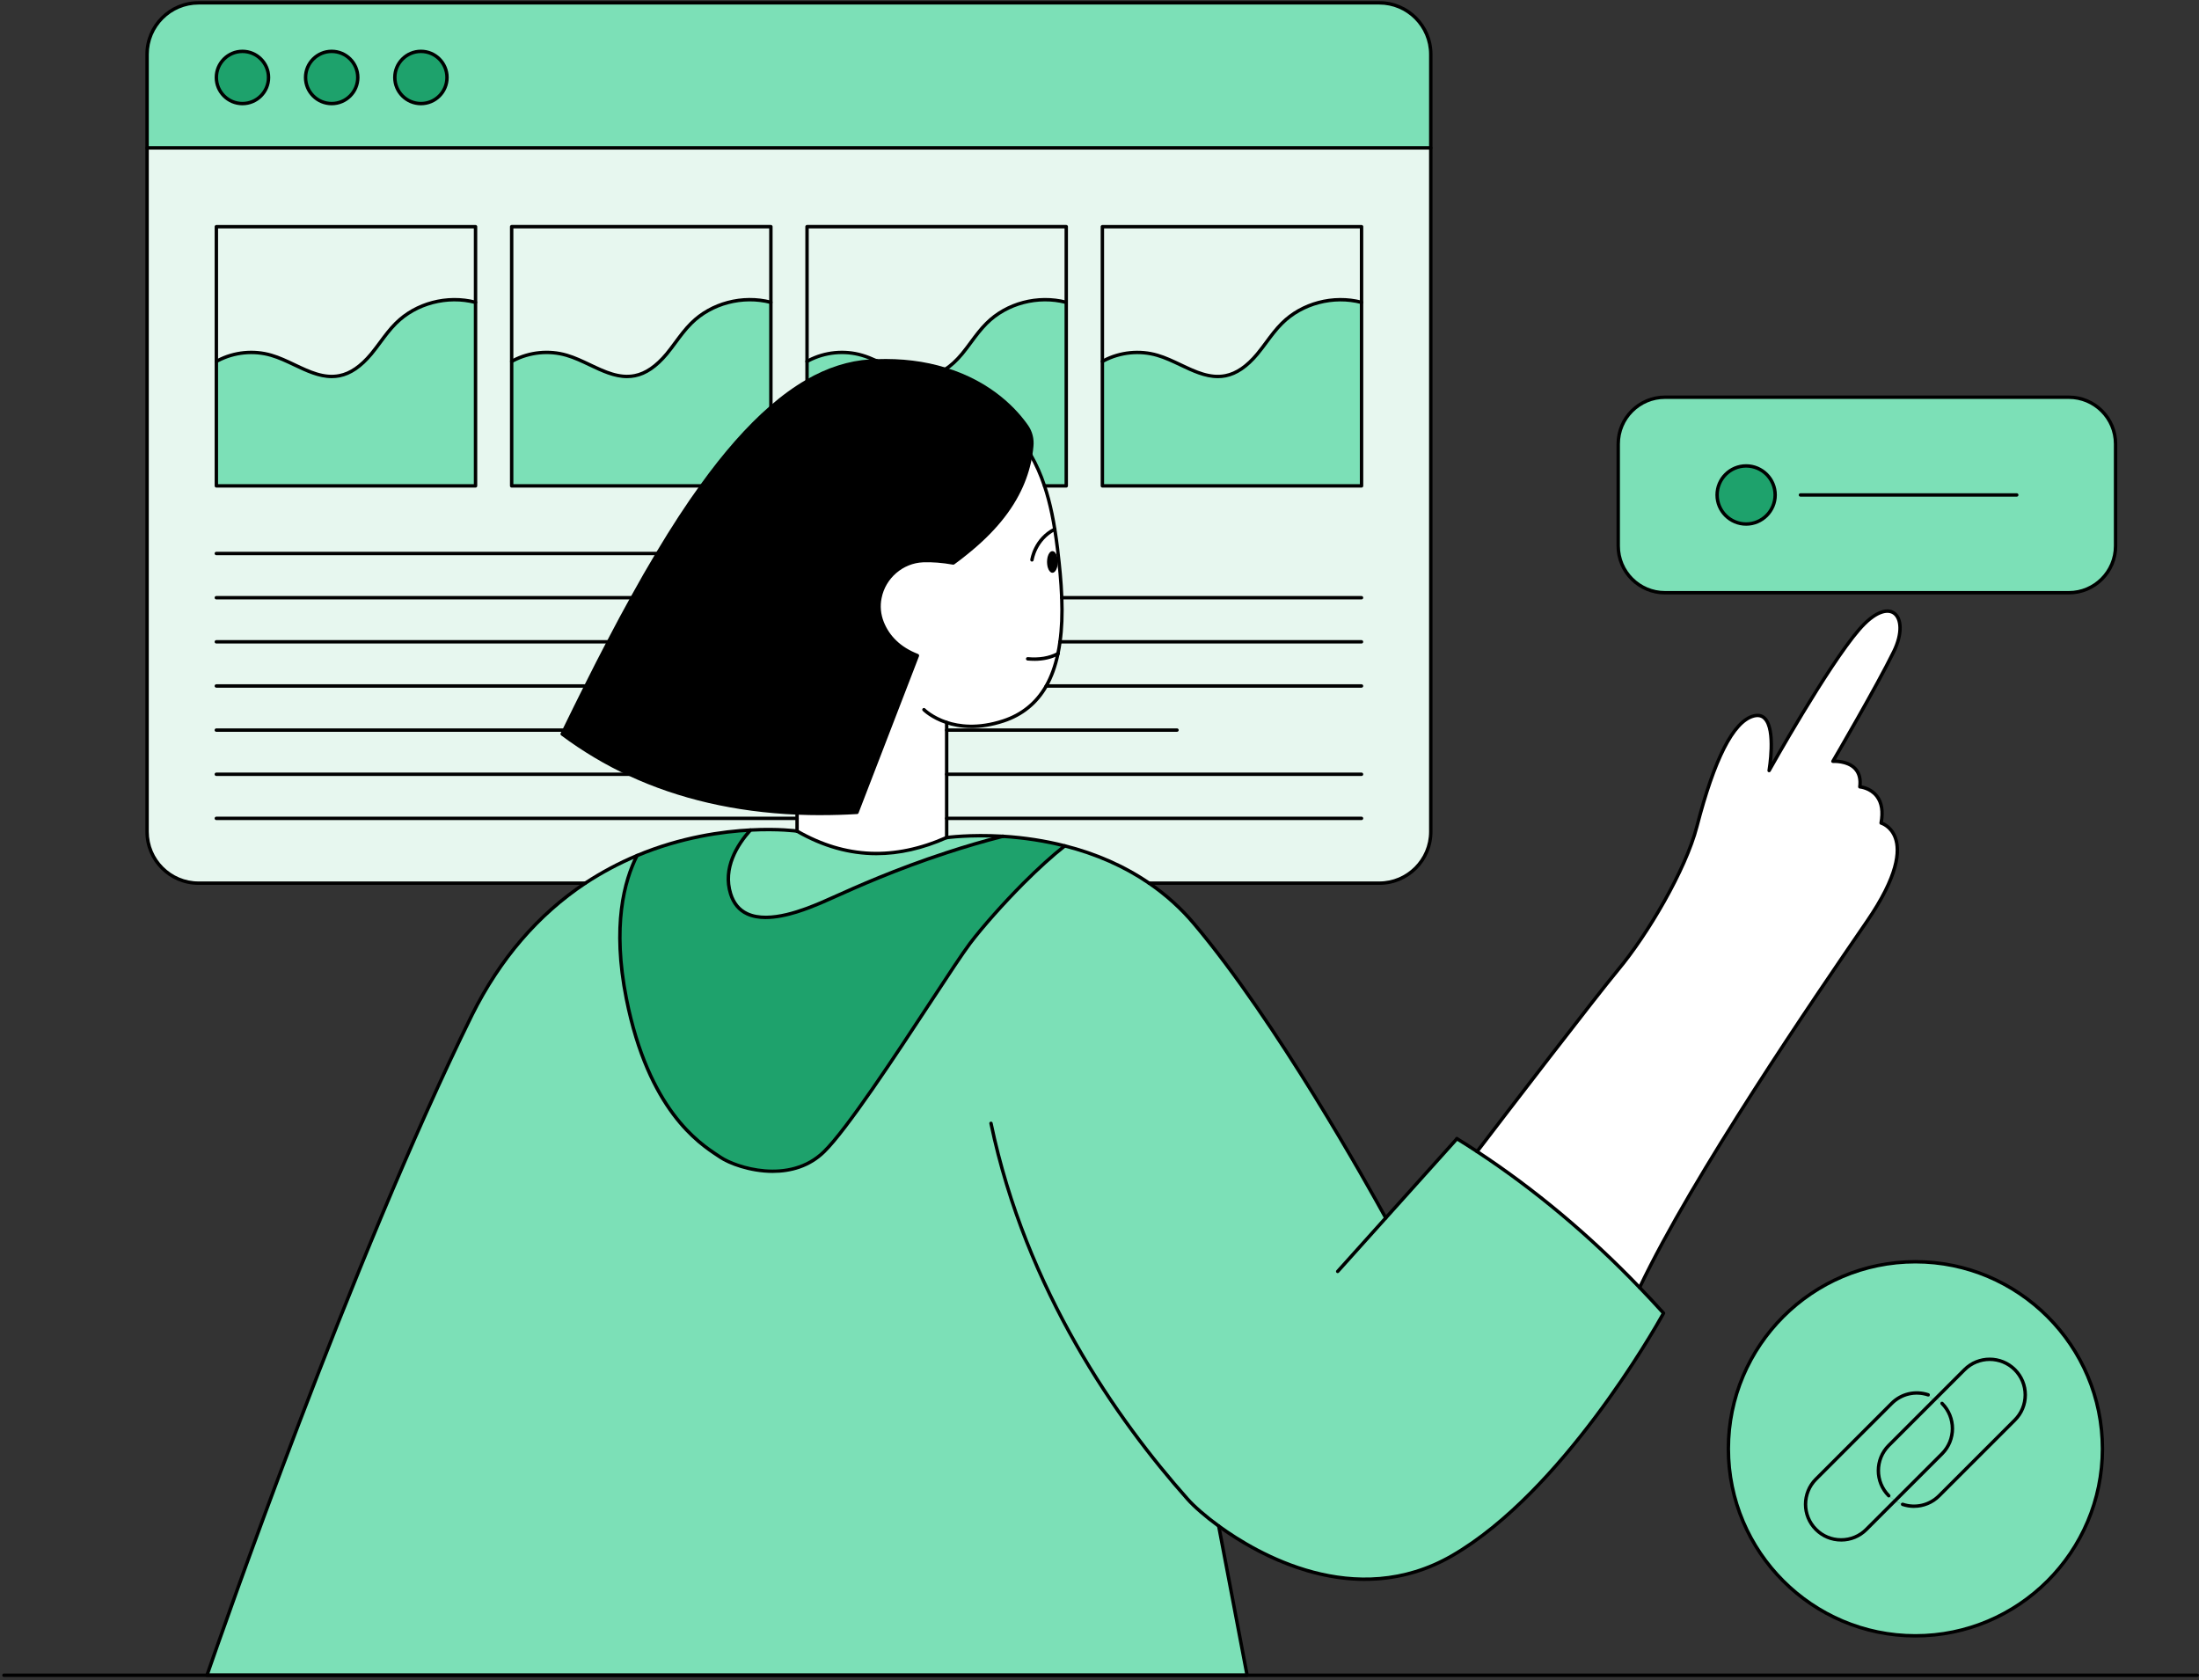 <svg xmlns="http://www.w3.org/2000/svg" width="496" height="379" viewBox="0 0 496 379" fill="none"><rect x="0" y="0" width="496" height="379" fill="#333333" stroke="none"/><g clip-path="url(#clip0_1350_9911)"><path d="M237.382 124.301C238.06 124.301 238.606 125.405 238.606 126.749C238.606 128.092 238.06 129.204 237.382 129.204C236.705 129.204 236.158 128.1 236.158 126.749C236.158 125.398 236.705 124.301 237.382 124.301Z" fill="black"></path><path d="M477.187 100.132V123.161C477.187 128.977 472.468 133.696 466.652 133.696H375.551C369.727 133.696 365.008 128.977 365.008 123.161V100.132C365.008 94.316 369.727 89.597 375.551 89.597H466.652C472.468 89.597 477.187 94.316 477.187 100.132ZM400.401 111.645C400.401 108.026 397.468 105.097 393.853 105.097C390.239 105.097 387.306 108.03 387.306 111.645C387.306 115.259 390.239 118.204 393.853 118.204C397.468 118.204 400.401 115.271 400.401 111.645Z" fill="#7CE0B7"></path><path d="M432.032 284.605C455.327 284.605 474.219 303.489 474.219 326.792C474.219 350.094 455.327 368.978 432.032 368.978C408.737 368.978 389.846 350.087 389.846 326.792C389.846 303.497 408.737 284.605 432.032 284.605ZM454.457 320.314C457.59 317.18 457.59 312.088 454.457 308.955C451.332 305.829 446.232 305.829 443.106 308.955L437.918 314.144L436.774 315.287L436.178 315.883L434.911 314.617C432.117 313.682 428.903 314.328 426.678 316.549L409.599 333.628C406.466 336.761 406.466 341.853 409.599 344.987C412.725 348.12 417.825 348.12 420.951 344.987L426.139 339.798L427.429 338.516L429.145 339.321C431.94 340.256 435.154 339.609 437.379 337.388L454.457 320.31V320.314Z" fill="#7CE0B7"></path><path d="M454.46 308.955C457.593 312.088 457.593 317.18 454.46 320.314L437.382 337.392C435.157 339.617 431.943 340.26 429.148 339.325L427.432 338.52L428.737 337.207L438.04 327.912C441.165 324.779 441.165 319.686 438.04 316.553L436.773 315.287L437.917 314.143L443.105 308.955C446.231 305.829 451.331 305.829 454.456 308.955H454.46Z" fill="#7CE0B7"></path><path d="M438.045 316.553C441.17 319.686 441.17 324.779 438.045 327.912L428.741 337.208L427.437 338.52L426.028 337.392C422.902 334.267 422.902 329.174 426.028 326.041L435.331 316.738L436.186 315.883L436.782 315.287L438.049 316.553H438.045Z" fill="#7CE0B7"></path><path d="M436.182 315.883L435.328 316.738L426.024 326.041C422.899 329.174 422.899 334.267 426.024 337.392L427.433 338.52L426.144 339.802L420.955 344.99C417.829 348.124 412.729 348.124 409.604 344.99C406.471 341.857 406.471 336.765 409.604 333.632L426.682 316.553C428.907 314.328 432.121 313.685 434.916 314.621L436.182 315.887V315.883Z" fill="#7CE0B7"></path><path d="M419.338 142.007C426.525 133.7 431.001 139.131 427.16 146.96C423.341 154.79 413.426 171.722 413.426 171.722C413.426 171.722 420.304 171.248 419.5 177.48C419.5 177.48 425.736 177.954 424.292 185.64C424.292 185.64 434.369 188.508 421.094 207.842C408.526 226.16 381.825 265.19 369.827 290.429C358.526 278.651 346.313 268.389 333.16 259.744C339.985 250.795 359.75 225.032 365.004 218.7C371.401 211.041 380.181 196.337 382.741 186.422C385.304 176.529 389.619 163.107 395.524 161.499C401.444 159.905 399.034 173.808 399.034 173.808C399.034 173.808 412.14 150.325 419.334 142.007H419.338Z" fill="white"></path><path d="M393.852 105.093C397.47 105.093 400.399 108.026 400.399 111.641C400.399 115.255 397.466 118.2 393.852 118.2C390.238 118.2 387.305 115.267 387.305 111.641C387.305 108.015 390.238 105.093 393.852 105.093Z" fill="#1EA26C"></path><path d="M274.879 344.213L281.284 377.862H46.691C46.691 377.862 77.881 286.884 106.457 228.939C113.474 214.859 122.6 205.467 132.015 199.205C135.914 196.641 139.844 194.597 143.686 192.984C140.995 198.269 137.958 208.531 141.284 225.263C146.569 251.784 159.021 258.662 162.535 261.052C166.064 263.447 178.212 267.288 185.872 259.771C193.559 252.253 213.832 219.339 218.786 212.792C221.257 209.52 225.78 204.309 230.861 199.201C233.859 196.202 237.054 193.238 240.164 190.79C246.407 192.361 253.02 194.978 259.183 199.201C262.793 201.672 266.223 204.67 269.333 208.369C287.947 230.44 308.652 267.577 312.566 274.713L328.621 256.845C330.145 257.781 331.658 258.747 333.155 259.736C346.312 268.381 358.521 278.643 369.822 290.421C371.65 292.307 373.448 294.24 375.219 296.199C375.219 296.199 353.71 335.776 327.505 350.918C307.278 362.581 286.069 352.377 274.872 344.209L274.879 344.213Z" fill="#7CE0B7"></path><path d="M179.783 184.593V187.469C179.783 187.469 175.692 186.88 169.271 187.226C162.578 187.573 153.378 188.927 143.686 192.984C139.845 194.597 135.911 196.641 132.016 199.205H44.783C38.386 199.205 33.174 194.008 33.174 187.596V33.361H322.721V187.599C322.721 194.012 317.525 199.208 311.112 199.208H259.187C253.025 194.986 246.412 192.369 240.169 190.798C235.126 189.501 230.315 188.897 226.215 188.639H226.185C218.667 188.196 213.529 188.927 213.529 188.927V162.965C216.508 163.966 220.804 164.424 226.312 162.611C230.881 161.114 233.956 158.3 235.985 154.732C237.232 152.542 238.071 150.067 238.625 147.441V147.434C238.81 146.564 238.964 145.671 239.083 144.766C239.541 141.529 239.614 138.13 239.487 134.816C239.36 131.306 239.014 127.88 238.648 124.843C238.61 124.439 238.56 124.077 238.521 123.692C237.932 118.923 237.112 114.116 235.596 109.597H240.492V51.129H182.024V85.986C179.244 87.599 176.539 89.57 173.871 91.898V51.129H115.403V109.597H158.251C154.837 114.316 151.527 119.458 148.301 124.847C146.361 128.084 144.46 131.414 142.582 134.82C140.769 138.073 138.998 141.402 137.239 144.77C135.515 148.057 133.817 151.391 132.147 154.736C130.488 158.061 128.844 161.371 127.231 164.686C127.085 164.974 126.935 165.275 126.789 165.563C131.623 169.162 136.688 172.184 142.023 174.651C153.494 179.994 166.111 182.788 179.772 183.377V184.601L179.783 184.593ZM307.109 109.597V51.136H248.648V109.597H307.109ZM107.258 109.597V51.136H48.801V109.597H107.262H107.258Z" fill="#E7F7EF"></path><path d="M322.721 12.256V33.361H33.174V12.256C33.174 5.836 38.386 0.64 44.783 0.64H311.116C317.528 0.64 322.725 5.836 322.725 12.256H322.721ZM100.822 17.476C100.822 14.223 98.189 11.586 94.941 11.586C91.692 11.586 89.052 14.219 89.052 17.476C89.052 20.732 91.684 23.365 94.941 23.365C98.197 23.365 100.822 20.724 100.822 17.476ZM80.699 17.476C80.699 14.223 78.066 11.586 74.81 11.586C71.553 11.586 68.921 14.219 68.921 17.476C68.921 20.732 71.553 23.365 74.81 23.365C78.066 23.365 80.699 20.724 80.699 17.476ZM60.568 17.476C60.568 14.223 57.935 11.586 54.679 11.586C51.423 11.586 48.797 14.219 48.797 17.476C48.797 20.732 51.43 23.365 54.679 23.365C57.928 23.365 60.568 20.724 60.568 17.476Z" fill="#7CE0B7"></path><path d="M307.109 68.192V109.597H248.648V81.525H248.656C248.745 81.452 248.856 81.398 248.964 81.348C252.644 79.424 257.066 78.966 261.054 80.139C266.266 81.652 271.093 85.809 276.431 84.747C279.322 84.173 281.701 82.114 283.602 79.839C285.488 77.561 287.044 75.012 289.145 72.926C293.737 68.334 300.85 66.564 307.101 68.188H307.109V68.192Z" fill="#7CE0B7"></path><path d="M307.109 51.14V68.192H307.101C300.85 66.564 293.737 68.338 289.145 72.93C287.044 75.016 285.488 77.561 283.602 79.843C281.701 82.114 279.326 84.177 276.431 84.751C271.089 85.813 266.266 81.656 261.054 80.143C257.066 78.966 252.644 79.427 248.964 81.352C248.86 81.402 248.745 81.456 248.656 81.529H248.648V51.144H307.109V51.14Z" fill="#E7F7EF"></path><path d="M240.499 68.192V109.597H235.603C234.799 107.164 233.775 104.805 232.478 102.572V102.557C232.582 101.922 232.678 101.275 232.728 100.617C232.882 99.062 232.509 97.507 231.616 96.21C229.345 92.938 223.713 86.517 213.217 83.303C214.641 82.383 215.892 81.144 216.985 79.839C218.871 77.561 220.426 75.012 222.528 72.926C227.112 68.334 234.233 66.564 240.484 68.188H240.499V68.192Z" fill="#7CE0B7"></path><path d="M240.5 51.132V68.196H240.484C234.233 66.567 227.112 68.342 222.528 72.934C220.426 75.02 218.871 77.564 216.985 79.847C215.888 81.152 214.641 82.391 213.217 83.311C208.925 81.975 203.802 81.183 197.728 81.402H197.713C196.635 80.909 195.553 80.474 194.441 80.147C190.453 78.969 186.023 79.431 182.351 81.356C182.239 81.406 182.131 81.46 182.035 81.533V51.14H240.503L240.5 51.132Z" fill="#E7F7EF"></path><path d="M213.529 162.965V188.912C201.05 194.439 189.933 193.285 179.783 187.469V183.369C184.175 183.554 188.667 183.516 193.286 183.242L196.589 174.647L200.445 164.682L204.271 154.732L206.923 147.876C204.933 147.103 203.251 146.079 201.896 144.766C200.649 143.573 199.664 142.134 198.987 140.448C198.236 138.562 198.094 136.622 198.471 134.816C199.348 130.355 203.232 126.656 208.186 126.456C210.345 126.368 212.647 126.568 215.01 126.987C215.977 126.294 216.912 125.578 217.805 124.843C223.421 120.363 227.843 115.371 230.388 109.593C231.369 107.376 232.089 105.043 232.474 102.568C233.771 104.801 234.795 107.16 235.599 109.593C237.112 114.112 237.936 118.919 238.525 123.689C238.563 124.073 238.613 124.439 238.652 124.839C239.014 127.876 239.36 131.298 239.491 134.813C239.618 138.123 239.549 141.522 239.087 144.763C238.967 145.663 238.813 146.56 238.629 147.43V147.438C238.074 150.063 237.235 152.538 235.988 154.728C233.96 158.296 230.88 161.11 226.315 162.607C220.807 164.42 216.512 163.962 213.532 162.961L213.529 162.965ZM238.606 126.749C238.606 125.405 238.059 124.301 237.382 124.301C236.704 124.301 236.158 125.405 236.158 126.749C236.158 128.092 236.704 129.204 237.382 129.204C238.059 129.204 238.606 128.1 238.606 126.749Z" fill="white"></path><path d="M226.216 188.639C230.315 188.897 235.127 189.501 240.169 190.798C237.059 193.246 233.86 196.21 230.866 199.208C225.781 204.316 221.262 209.528 218.791 212.8C213.837 219.347 193.56 252.265 185.877 259.778C178.217 267.296 166.069 263.45 162.54 261.06C159.029 258.666 146.573 251.788 141.289 225.271C137.963 208.539 141 198.277 143.69 192.992C153.383 188.931 162.582 187.58 169.276 187.234C166.497 190.329 162.944 195.667 164.795 201.614C167.663 210.887 180.446 205.617 185.072 203.693C188.383 202.322 199.079 197.057 213.533 192.342C217.498 191.037 221.743 189.778 226.189 188.643H226.22L226.216 188.639Z" fill="#1EA26C"></path><path d="M231.613 96.21C232.506 97.507 232.879 99.062 232.725 100.617C232.675 101.279 232.579 101.922 232.475 102.557V102.572C232.09 105.043 231.37 107.38 230.389 109.597C227.844 115.374 223.422 120.367 217.806 124.847C216.913 125.578 215.977 126.298 215.011 126.991C212.652 126.572 210.346 126.371 208.187 126.46C203.233 126.66 199.349 130.359 198.472 134.82C198.094 136.625 198.237 138.565 198.987 140.451C199.665 142.134 200.646 143.577 201.897 144.77C203.252 146.083 204.934 147.107 206.924 147.88L204.272 154.736L200.446 164.686L196.589 174.651L193.287 183.246C188.672 183.519 184.176 183.562 179.784 183.373C166.123 182.784 153.506 179.99 142.036 174.647C136.705 172.184 131.635 169.162 126.801 165.559C126.947 165.271 127.097 164.97 127.243 164.682C128.856 161.371 130.496 158.061 132.159 154.732C133.825 151.387 135.527 148.054 137.251 144.766C139.006 141.398 140.781 138.073 142.594 134.816C144.472 131.41 146.374 128.08 148.314 124.843C151.535 119.454 154.846 114.316 158.264 109.593C163.26 102.641 168.471 96.591 173.883 91.895C176.551 89.566 179.257 87.591 182.036 85.982C186.628 83.33 191.362 81.745 196.27 81.448C196.763 81.417 197.236 81.39 197.713 81.39H197.729C203.803 81.171 208.926 81.964 213.218 83.3C223.714 86.514 229.345 92.934 231.616 96.206L231.613 96.21Z" fill="black"></path><path d="M213.529 188.927C213.529 188.927 218.668 188.196 226.185 188.639C221.74 189.774 217.494 191.033 213.529 192.338C199.076 197.049 188.379 202.319 185.069 203.689C180.446 205.613 167.659 210.883 164.792 201.61C162.94 195.667 166.493 190.325 169.272 187.23C175.693 186.884 179.784 187.472 179.784 187.472C189.934 193.289 201.051 194.439 213.529 188.916V188.931V188.927Z" fill="#7CE0B7"></path><path d="M197.709 81.394C197.235 81.394 196.758 81.417 196.265 81.452C191.358 81.748 186.623 83.338 182.031 85.986V81.525C182.127 81.452 182.231 81.398 182.347 81.348C186.019 79.424 190.449 78.966 194.437 80.139C195.549 80.471 196.627 80.905 197.709 81.394Z" fill="#7CE0B7"></path><path d="M173.878 68.192V91.898C168.467 96.594 163.255 102.645 158.259 109.597H115.41V81.525H115.418C115.506 81.452 115.618 81.398 115.733 81.348C119.406 79.424 123.828 78.966 127.816 80.139C133.028 81.652 137.862 85.809 143.201 84.747C146.084 84.173 148.463 82.114 150.372 79.839C152.25 77.561 153.805 75.012 155.907 72.926C160.499 68.334 167.612 66.564 173.871 68.188H173.878V68.192Z" fill="#7CE0B7"></path><path d="M173.878 51.132V68.196H173.871C167.612 66.567 160.499 68.342 155.907 72.934C153.805 75.02 152.25 77.564 150.372 79.847C148.463 82.118 146.088 84.181 143.201 84.755C137.858 85.817 133.028 81.66 127.816 80.147C123.828 78.969 119.406 79.431 115.733 81.356C115.622 81.406 115.506 81.46 115.418 81.533H115.41V51.14H173.878V51.132Z" fill="#E7F7EF"></path><path d="M107.261 68.192V109.597H48.801V81.525C48.889 81.452 49.001 81.398 49.116 81.348C52.788 79.424 57.211 78.966 61.199 80.139C66.411 81.652 71.245 85.809 76.576 84.747C79.467 84.173 81.846 82.114 83.747 79.839C85.633 77.561 87.188 75.012 89.29 72.926C93.882 68.334 100.995 66.564 107.254 68.188H107.261V68.192Z" fill="#7CE0B7"></path><path d="M107.261 51.14V68.192H107.254C100.995 66.564 93.882 68.338 89.29 72.93C87.188 75.016 85.633 77.561 83.747 79.843C81.846 82.114 79.471 84.177 76.576 84.751C71.245 85.813 66.411 81.656 61.199 80.143C57.211 78.966 52.788 79.427 49.116 81.352C49.005 81.402 48.889 81.456 48.801 81.529V51.144H107.261V51.14Z" fill="#E7F7EF"></path><path d="M94.944 11.586C98.189 11.586 100.825 14.219 100.825 17.476C100.825 20.732 98.192 23.365 94.944 23.365C91.695 23.365 89.055 20.724 89.055 17.476C89.055 14.227 91.688 11.586 94.944 11.586Z" fill="#1EA26C"></path><path d="M74.813 23.365C78.066 23.365 80.702 20.728 80.702 17.476C80.702 14.223 78.066 11.586 74.813 11.586C71.561 11.586 68.924 14.223 68.924 17.476C68.924 20.728 71.561 23.365 74.813 23.365Z" fill="#1EA26C"></path><path d="M54.682 11.586C57.935 11.586 60.571 14.219 60.571 17.476C60.571 20.732 57.939 23.365 54.682 23.365C51.426 23.365 48.801 20.724 48.801 17.476C48.801 14.227 51.434 11.586 54.682 11.586Z" fill="#1EA26C"></path><path d="M432.032 369.363C408.556 369.363 389.461 350.264 389.461 326.792C389.461 303.32 408.56 284.22 432.032 284.22C455.504 284.22 474.604 303.32 474.604 326.792C474.604 350.264 455.504 369.363 432.032 369.363ZM432.032 284.99C408.984 284.99 390.231 303.743 390.231 326.792C390.231 349.84 408.984 368.593 432.032 368.593C455.081 368.593 473.834 349.84 473.834 326.792C473.834 303.743 455.081 284.99 432.032 284.99Z" fill="black"></path><path d="M232.473 102.942C232.454 102.942 232.431 102.942 232.411 102.938C232.204 102.903 232.061 102.707 232.096 102.495C232.196 101.895 232.292 101.244 232.342 100.59C232.488 99.093 232.119 97.622 231.299 96.429C228.932 93.022 223.42 86.833 213.104 83.673C208.435 82.218 203.266 81.583 197.738 81.779C197.523 81.791 197.346 81.621 197.338 81.41C197.33 81.198 197.496 81.017 197.708 81.009C203.327 80.809 208.578 81.456 213.327 82.934C223.862 86.159 229.505 92.495 231.926 95.986C232.85 97.326 233.27 98.985 233.104 100.651C233.054 101.329 232.954 101.999 232.85 102.618C232.819 102.807 232.658 102.942 232.469 102.942H232.473Z" fill="black"></path><path d="M185.195 183.87C183.367 183.87 181.554 183.831 179.768 183.758C165.819 183.158 153.066 180.209 141.873 174.997C136.542 172.534 131.396 169.462 126.573 165.871C126.423 165.76 126.376 165.556 126.457 165.39L126.9 164.512C128.601 161.014 130.341 157.519 131.815 154.566C133.559 151.071 135.272 147.715 136.912 144.593C138.925 140.733 140.622 137.569 142.258 134.635C144.233 131.052 146.107 127.784 147.986 124.651C151.465 118.831 154.725 113.835 157.951 109.374C163.217 102.045 168.49 96.067 173.632 91.61C176.334 89.25 179.098 87.249 181.842 85.655C186.612 82.903 191.458 81.36 196.246 81.067C196.677 81.04 197.185 81.009 197.712 81.009C197.924 81.009 198.097 81.183 198.097 81.394C198.097 81.606 197.924 81.779 197.712 81.779C197.212 81.779 196.716 81.806 196.296 81.833C191.627 82.118 186.893 83.627 182.227 86.317C179.525 87.884 176.8 89.859 174.137 92.187C169.04 96.606 163.805 102.538 158.578 109.82C155.364 114.262 152.116 119.243 148.648 125.043C146.773 128.169 144.906 131.425 142.935 135.005C141.303 137.934 139.61 141.09 137.601 144.947C135.965 148.065 134.256 151.414 132.512 154.905C131.038 157.857 129.302 161.348 127.601 164.851L127.3 165.444C132.004 168.92 137.015 171.899 142.204 174.297C153.309 179.466 165.957 182.392 179.806 182.984C184.11 183.165 188.551 183.127 193.02 182.869L196.234 174.505L200.095 164.539L206.435 148.092C204.525 147.307 202.913 146.283 201.635 145.044C200.334 143.8 199.325 142.303 198.636 140.594C197.882 138.692 197.697 136.672 198.101 134.739C199.048 129.916 203.286 126.271 208.178 126.071C210.222 125.986 212.493 126.16 214.922 126.579C215.826 125.929 216.716 125.244 217.566 124.547C223.602 119.732 227.682 114.789 230.041 109.439C231.042 107.187 231.735 104.855 232.101 102.511C232.131 102.303 232.332 102.157 232.539 102.191C232.751 102.226 232.893 102.422 232.859 102.63C232.482 105.04 231.77 107.438 230.746 109.751C228.336 115.217 224.183 120.251 218.051 125.144C217.151 125.883 216.204 126.606 215.241 127.299C215.157 127.361 215.053 127.384 214.949 127.364C212.512 126.933 210.245 126.756 208.209 126.837C203.671 127.022 199.737 130.409 198.856 134.89C198.482 136.676 198.652 138.546 199.352 140.305C199.999 141.91 200.946 143.319 202.17 144.485C203.451 145.733 205.103 146.749 207.07 147.515C207.266 147.592 207.366 147.815 207.289 148.011L193.652 183.373C193.598 183.516 193.467 183.612 193.317 183.62C190.595 183.781 187.882 183.862 185.203 183.862L185.195 183.87Z" fill="black"></path><path d="M179.783 187.83C179.572 187.83 179.398 187.657 179.398 187.446V183.369C179.398 183.158 179.572 182.984 179.783 182.984C179.995 182.984 180.168 183.158 180.168 183.369V187.446C180.168 187.657 179.995 187.83 179.783 187.83Z" fill="black"></path><path d="M213.527 189.305C213.316 189.305 213.143 189.139 213.143 188.927V162.965C213.143 162.753 213.316 162.58 213.527 162.58C213.739 162.58 213.912 162.753 213.912 162.965V188.912C213.912 189.124 213.739 189.305 213.527 189.305Z" fill="black"></path><path d="M197.682 192.911C191.531 192.911 185.534 191.21 179.591 187.807C179.472 187.738 179.398 187.611 179.398 187.473C179.398 187.261 179.572 187.076 179.783 187.076C179.891 187.076 179.991 187.118 180.06 187.188C190.773 193.296 201.67 193.743 213.371 188.562C213.567 188.473 213.794 188.562 213.879 188.758C213.964 188.954 213.879 189.182 213.683 189.266C208.198 191.695 202.882 192.911 197.682 192.911Z" fill="black"></path><path d="M238.628 147.819C238.601 147.819 238.574 147.819 238.547 147.811C238.339 147.769 238.208 147.561 238.25 147.353C238.431 146.506 238.585 145.621 238.704 144.716C239.12 141.795 239.251 138.562 239.105 134.836C238.966 131.021 238.562 127.334 238.27 124.893C238.246 124.67 238.223 124.466 238.2 124.266C238.181 124.089 238.158 123.916 238.139 123.739C237.419 117.896 236.522 113.569 235.233 109.724C234.397 107.207 233.358 104.866 232.138 102.772C232.103 102.715 232.084 102.645 232.084 102.58C232.084 102.368 232.257 102.187 232.469 102.187C232.638 102.187 232.785 102.291 232.835 102.441C234.066 104.57 235.117 106.937 235.96 109.481C237.265 113.377 238.173 117.749 238.901 123.654C238.92 123.839 238.939 124.008 238.959 124.181C238.982 124.389 239.009 124.597 239.028 124.816C239.32 127.264 239.724 130.971 239.867 134.813C240.013 138.589 239.882 141.864 239.463 144.828C239.34 145.748 239.182 146.656 238.997 147.522C238.959 147.703 238.797 147.826 238.62 147.826L238.628 147.819Z" fill="black"></path><path d="M219.094 164.22C216.743 164.22 214.83 163.808 213.405 163.331C209.976 162.195 208.201 160.417 208.128 160.344C207.978 160.194 207.982 159.947 208.132 159.801C208.282 159.651 208.529 159.655 208.675 159.805C208.69 159.82 210.403 161.529 213.644 162.603C216.235 163.473 220.515 164.116 226.188 162.249C230.33 160.89 233.513 158.3 235.65 154.547C236.804 152.519 237.655 150.171 238.248 147.368C238.29 147.161 238.498 147.026 238.706 147.072C238.914 147.114 239.048 147.322 239.002 147.53C238.394 150.409 237.513 152.83 236.319 154.932C234.087 158.854 230.761 161.564 226.431 162.984C223.656 163.897 221.2 164.228 219.094 164.228V164.22Z" fill="black"></path><path d="M281.284 378.247H46.691C46.567 378.247 46.448 378.185 46.379 378.085C46.306 377.985 46.286 377.854 46.329 377.735C46.641 376.827 77.853 286.072 106.113 228.766C112.445 216.06 121.09 206.006 131.806 198.881C135.525 196.437 139.474 194.335 143.542 192.626C153.577 188.423 163.065 187.157 169.255 186.837C175.64 186.491 179.801 187.076 179.844 187.084C180.055 187.115 180.202 187.311 180.171 187.519C180.14 187.73 179.948 187.877 179.736 187.846C179.693 187.838 175.598 187.268 169.297 187.607C163.165 187.923 153.773 189.178 143.843 193.339C139.816 195.028 135.91 197.107 132.234 199.524C121.633 206.572 113.077 216.526 106.806 229.109C79.674 284.128 49.808 370.041 47.237 377.473H280.826L274.509 344.282C274.471 344.074 274.605 343.87 274.817 343.832C275.029 343.793 275.229 343.928 275.267 344.14L281.672 377.789C281.695 377.901 281.665 378.016 281.592 378.105C281.518 378.193 281.411 378.243 281.295 378.243L281.284 378.247Z" fill="black"></path><path d="M213.528 189.312C213.339 189.312 213.174 189.174 213.147 188.981C213.116 188.77 213.262 188.577 213.474 188.546C213.524 188.539 218.739 187.811 226.207 188.254C226.418 188.265 226.58 188.45 226.569 188.662C226.557 188.874 226.372 189.039 226.161 189.024C218.774 188.589 213.636 189.305 213.582 189.312C213.562 189.312 213.547 189.316 213.528 189.316V189.312Z" fill="black"></path><path d="M312.571 275.106C312.436 275.106 312.301 275.033 312.232 274.905C308.283 267.704 287.636 230.671 269.041 208.623C266.15 205.186 262.763 202.126 258.968 199.524C253.456 195.748 247.097 192.938 240.072 191.172C235.719 190.051 231.046 189.328 226.189 189.024C225.977 189.012 225.815 188.827 225.827 188.616C225.838 188.404 226.019 188.242 226.235 188.254C231.139 188.562 235.858 189.293 240.257 190.425C247.37 192.215 253.81 195.063 259.399 198.889C263.252 201.53 266.693 204.636 269.626 208.127C288.267 230.229 308.945 267.323 312.902 274.536C313.006 274.721 312.936 274.956 312.748 275.059C312.69 275.09 312.625 275.106 312.563 275.106H312.571Z" fill="black"></path><path d="M301.726 287.173C301.634 287.173 301.542 287.142 301.468 287.073C301.311 286.93 301.295 286.688 301.438 286.53L328.335 256.595C328.478 256.437 328.72 256.426 328.878 256.564C329.036 256.707 329.051 256.949 328.909 257.107L302.011 287.042C301.934 287.126 301.83 287.169 301.726 287.169V287.173Z" fill="black"></path><path d="M307.866 356.607C293.282 356.607 280.63 348.886 274.652 344.525C271.7 342.369 269.051 340.071 267.566 338.378C251.669 320.491 231.06 291.234 223.151 253.458C223.108 253.25 223.239 253.046 223.447 253.004C223.655 252.962 223.859 253.092 223.901 253.3C231.776 290.91 252.308 320.048 268.143 337.866C269.594 339.521 272.2 341.776 275.106 343.901C283.578 350.079 305.622 363.101 327.32 350.587C352.073 336.28 372.905 299.575 374.756 296.253C372.889 294.197 371.184 292.373 369.552 290.691C358.213 278.874 345.899 268.57 332.947 260.059C331.434 259.059 329.914 258.089 328.42 257.173C328.239 257.061 328.182 256.826 328.293 256.641C328.405 256.46 328.64 256.403 328.825 256.514C330.322 257.434 331.854 258.408 333.37 259.413C346.369 267.954 358.728 278.293 370.103 290.152C371.792 291.896 373.563 293.789 375.507 295.937C375.618 296.056 375.638 296.237 375.561 296.38C375.345 296.776 353.701 336.226 327.701 351.249C320.98 355.125 314.236 356.599 307.862 356.599L307.866 356.607Z" fill="black"></path><path d="M495.616 378.255H0.887C0.675 378.255 0.502 378.081 0.502 377.87C0.502 377.658 0.675 377.485 0.887 377.485H495.616C495.827 377.485 496.001 377.658 496.001 377.87C496.001 378.081 495.827 378.255 495.616 378.255Z" fill="black"></path><path d="M466.646 134.085H375.545C369.517 134.085 364.617 129.185 364.617 123.165V100.136C364.617 94.112 369.521 89.216 375.545 89.216H466.646C472.67 89.216 477.566 94.116 477.566 100.136V123.165C477.566 129.189 472.666 134.085 466.646 134.085ZM375.545 89.982C369.944 89.982 365.387 94.535 365.387 100.132V123.161C365.387 128.758 369.944 133.311 375.545 133.311H466.646C472.243 133.311 476.796 128.758 476.796 123.161V100.132C476.796 94.535 472.243 89.982 466.646 89.982H375.545Z" fill="black"></path><path d="M311.112 199.593H259.187C258.976 199.593 258.802 199.42 258.802 199.209C258.802 198.997 258.976 198.824 259.187 198.824H311.112C317.301 198.824 322.336 193.789 322.336 187.6V12.256C322.336 6.063 317.301 1.024 311.112 1.024H44.783C38.594 1.024 33.559 6.063 33.559 12.256V187.6C33.559 193.789 38.594 198.824 44.783 198.824H132.016C132.228 198.824 132.401 198.997 132.401 199.209C132.401 199.42 132.228 199.593 132.016 199.593H44.783C38.17 199.593 32.789 194.212 32.789 187.6V12.256C32.789 5.64 38.17 0.255 44.783 0.255H311.116C317.729 0.255 323.11 5.64 323.11 12.256V187.6C323.11 194.212 317.729 199.593 311.116 199.593H311.112Z" fill="black"></path><path d="M174.31 264.571C169.056 264.571 164.244 262.677 162.32 261.376C162.127 261.245 161.912 261.103 161.669 260.945C157.366 258.108 145.934 250.571 140.907 225.344C137.627 208.851 140.422 198.554 143.343 192.815C143.44 192.627 143.671 192.55 143.863 192.646C144.052 192.742 144.129 192.973 144.032 193.162C141.165 198.789 138.432 208.916 141.665 225.19C146.631 250.102 157.866 257.511 162.096 260.298C162.339 260.46 162.562 260.606 162.755 260.737C166.026 262.954 178.001 266.957 185.607 259.501C190.745 254.478 201.669 237.842 209.645 225.698C213.513 219.809 216.854 214.721 218.486 212.565C221.281 208.87 226.034 203.52 230.596 198.935C233.987 195.544 237.131 192.703 239.934 190.494C240.103 190.363 240.342 190.39 240.472 190.56C240.603 190.725 240.576 190.968 240.407 191.098C237.624 193.289 234.506 196.106 231.138 199.478C226.6 204.039 221.873 209.359 219.098 213.027C217.482 215.163 214.148 220.24 210.288 226.118C202.293 238.293 191.342 254.967 186.146 260.048C182.685 263.443 178.367 264.567 174.314 264.567L174.31 264.571Z" fill="black"></path><path d="M172.701 207.315C171.142 207.315 169.648 207.068 168.343 206.456C166.438 205.563 165.122 203.97 164.425 201.722C162.574 195.787 165.884 190.425 168.986 186.972C169.129 186.814 169.371 186.803 169.529 186.941C169.687 187.084 169.702 187.326 169.56 187.484C166.592 190.787 163.42 195.898 165.164 201.491C165.791 203.527 166.973 204.963 168.674 205.756C173.578 208.054 181.531 204.74 184.926 203.327C185.599 203.05 186.596 202.6 187.855 202.034C192.766 199.824 201.908 195.717 213.417 191.964C217.601 190.586 221.869 189.339 226.096 188.262C226.331 188.2 226.592 188.389 226.592 188.635C226.592 188.843 226.446 189.008 226.242 189.02C222.047 190.094 217.812 191.329 213.655 192.7C202.189 196.441 193.07 200.536 188.17 202.738C186.904 203.308 185.907 203.754 185.222 204.039C182.608 205.128 177.366 207.311 172.708 207.311L172.701 207.315Z" fill="black"></path><path d="M369.83 290.814C369.776 290.814 369.719 290.802 369.665 290.775C369.472 290.683 369.391 290.456 369.484 290.264C381.651 264.659 409.072 224.694 420.781 207.627C427.837 197.349 428.144 191.903 427.159 189.139C426.27 186.649 424.272 186.037 424.188 186.014C423.999 185.96 423.88 185.767 423.914 185.571C424.376 183.119 424.08 181.183 423.033 179.824C421.674 178.054 419.492 177.865 419.468 177.865C419.365 177.857 419.265 177.807 419.199 177.723C419.134 177.642 419.103 177.534 419.114 177.43C419.322 175.81 419.003 174.536 418.164 173.643C416.539 171.918 413.479 172.103 413.448 172.103C413.306 172.111 413.171 172.041 413.094 171.922C413.017 171.803 413.017 171.649 413.091 171.526C413.191 171.356 423.044 154.516 426.813 146.787C428.83 142.676 428.406 139.547 426.944 138.577C425.673 137.734 423.083 138.258 419.63 142.253C412.544 150.448 399.507 173.758 399.376 173.993C399.284 174.158 399.087 174.231 398.91 174.17C398.733 174.108 398.629 173.927 398.66 173.743C398.676 173.65 400.219 164.539 397.702 162.245C397.171 161.76 396.493 161.641 395.627 161.872C391.251 163.065 387.043 171.36 383.117 186.522C380.554 196.441 371.874 211.079 365.304 218.951C360.088 225.24 340.146 251.226 333.471 259.979C333.344 260.148 333.102 260.183 332.932 260.052C332.763 259.925 332.732 259.682 332.859 259.513C340.692 249.239 359.588 224.636 364.711 218.458C371.231 210.648 379.838 196.145 382.374 186.329C386.431 170.663 390.7 162.422 395.431 161.129C396.558 160.825 397.498 161.01 398.225 161.676C400.277 163.546 400.015 168.916 399.692 171.876C402.883 166.268 413.06 148.685 419.049 141.756C422.259 138.046 425.369 136.618 427.371 137.942C429.434 139.308 429.492 143.088 427.505 147.13C424.126 154.062 415.873 168.285 414.099 171.333C415.2 171.375 417.348 171.653 418.726 173.111C419.665 174.108 420.069 175.467 419.923 177.149C420.696 177.292 422.432 177.773 423.645 179.351C424.78 180.829 425.142 182.861 424.726 185.386C425.427 185.683 427.059 186.595 427.871 188.85C429.407 193.111 427.232 199.574 421.408 208.054C409.711 225.105 382.317 265.036 370.173 290.587C370.107 290.725 369.969 290.806 369.826 290.806L369.83 290.814Z" fill="black"></path><path d="M54.682 23.75C51.226 23.75 48.416 20.936 48.416 17.476C48.416 14.015 51.226 11.201 54.682 11.201C58.139 11.201 60.956 14.015 60.956 17.476C60.956 20.936 58.143 23.75 54.682 23.75ZM54.682 11.971C51.653 11.971 49.186 14.439 49.186 17.476C49.186 20.513 51.653 22.98 54.682 22.98C57.712 22.98 60.187 20.513 60.187 17.476C60.187 14.439 57.719 11.971 54.682 11.971Z" fill="black"></path><path d="M74.813 23.75C71.353 23.75 68.539 20.936 68.539 17.476C68.539 14.015 71.353 11.201 74.813 11.201C78.273 11.201 81.087 14.015 81.087 17.476C81.087 20.936 78.273 23.75 74.813 23.75ZM74.813 11.971C71.78 11.971 69.309 14.439 69.309 17.476C69.309 20.513 71.776 22.98 74.813 22.98C77.85 22.98 80.317 20.513 80.317 17.476C80.317 14.439 77.85 11.971 74.813 11.971Z" fill="black"></path><path d="M94.944 23.75C91.484 23.75 88.67 20.936 88.67 17.476C88.67 14.015 91.484 11.201 94.944 11.201C98.404 11.201 101.21 14.015 101.21 17.476C101.21 20.936 98.4 23.75 94.944 23.75ZM94.944 11.971C91.911 11.971 89.44 14.439 89.44 17.476C89.44 20.513 91.907 22.98 94.944 22.98C97.981 22.98 100.441 20.513 100.441 17.476C100.441 14.439 97.973 11.971 94.944 11.971Z" fill="black"></path><path d="M393.852 118.585C390.03 118.585 386.92 115.471 386.92 111.641C386.92 107.811 390.03 104.708 393.852 104.708C397.674 104.708 400.785 107.819 400.785 111.641C400.785 115.463 397.674 118.585 393.852 118.585ZM393.852 105.478C390.453 105.478 387.69 108.242 387.69 111.641C387.69 115.04 390.453 117.815 393.852 117.815C397.251 117.815 400.015 115.047 400.015 111.641C400.015 108.234 397.251 105.478 393.852 105.478Z" fill="black"></path><path d="M454.895 112.03H406.104C405.892 112.03 405.719 111.856 405.719 111.645C405.719 111.433 405.892 111.26 406.104 111.26H454.895C455.107 111.26 455.28 111.433 455.28 111.645C455.28 111.856 455.107 112.03 454.895 112.03Z" fill="black"></path><path d="M322.736 33.746H33.182C32.97 33.746 32.797 33.573 32.797 33.361C32.797 33.149 32.97 32.976 33.182 32.976H322.721C322.933 32.976 323.114 33.149 323.114 33.361C323.114 33.573 322.948 33.746 322.736 33.746Z" fill="black"></path><path d="M107.262 109.982H48.801C48.589 109.982 48.416 109.809 48.416 109.597V51.136C48.416 50.925 48.589 50.751 48.801 50.751H107.262C107.473 50.751 107.646 50.925 107.646 51.136V109.597C107.646 109.809 107.473 109.982 107.262 109.982ZM49.186 109.212H106.877V51.521H49.186V109.212Z" fill="black"></path><path d="M158.259 109.982H115.41C115.199 109.982 115.025 109.809 115.025 109.597V51.129C115.025 50.917 115.199 50.744 115.41 50.744H173.879C174.09 50.744 174.264 50.917 174.264 51.129V91.899C174.264 92.11 174.09 92.284 173.879 92.284C173.667 92.284 173.494 92.11 173.494 91.899V51.514H115.795V109.212H158.259C158.471 109.212 158.644 109.385 158.644 109.597C158.644 109.809 158.471 109.982 158.259 109.982Z" fill="black"></path><path d="M240.5 109.982H235.604C235.392 109.982 235.219 109.809 235.219 109.597C235.219 109.385 235.392 109.212 235.604 109.212H240.115V51.514H182.416V85.986C182.416 86.198 182.243 86.371 182.031 86.371C181.82 86.371 181.646 86.198 181.646 85.986V51.129C181.646 50.917 181.82 50.744 182.031 50.744H240.5C240.711 50.744 240.885 50.917 240.885 51.129V109.597C240.885 109.809 240.711 109.982 240.5 109.982Z" fill="black"></path><path d="M307.109 109.982H248.649C248.437 109.982 248.264 109.809 248.264 109.597V51.136C248.264 50.925 248.437 50.751 248.649 50.751H307.109C307.321 50.751 307.494 50.925 307.494 51.136V109.597C307.494 109.809 307.321 109.982 307.109 109.982ZM249.033 109.212H306.724V51.521H249.033V109.212Z" fill="black"></path><path d="M148.312 125.232H48.793C48.581 125.232 48.408 125.059 48.408 124.847C48.408 124.635 48.581 124.462 48.793 124.462H148.312C148.524 124.462 148.697 124.635 148.697 124.847C148.697 125.059 148.524 125.232 148.312 125.232Z" fill="black"></path><path d="M127.246 165.067H48.793C48.581 165.067 48.408 164.893 48.408 164.682C48.408 164.47 48.581 164.297 48.793 164.297H127.246C127.458 164.297 127.631 164.47 127.631 164.682C127.631 164.893 127.458 165.067 127.246 165.067Z" fill="black"></path><path d="M265.479 165.067H213.527C213.316 165.067 213.143 164.893 213.143 164.682C213.143 164.47 213.316 164.297 213.527 164.297H265.479C265.691 164.297 265.864 164.47 265.864 164.682C265.864 164.893 265.691 165.067 265.479 165.067Z" fill="black"></path><path d="M307.1 135.205H239.49C239.279 135.205 239.105 135.032 239.105 134.82C239.105 134.609 239.279 134.435 239.49 134.435H307.1C307.312 134.435 307.485 134.609 307.485 134.82C307.485 135.032 307.312 135.205 307.1 135.205Z" fill="black"></path><path d="M142.593 135.205H48.793C48.581 135.205 48.408 135.032 48.408 134.82C48.408 134.609 48.581 134.435 48.793 134.435H142.593C142.804 134.435 142.977 134.609 142.977 134.82C142.977 135.032 142.804 135.205 142.593 135.205Z" fill="black"></path><path d="M307.1 145.155H239.086C238.874 145.155 238.701 144.982 238.701 144.77C238.701 144.559 238.874 144.385 239.086 144.385H307.1C307.312 144.385 307.485 144.559 307.485 144.77C307.485 144.982 307.312 145.155 307.1 145.155Z" fill="black"></path><path d="M137.25 145.155H48.793C48.581 145.155 48.408 144.982 48.408 144.77C48.408 144.559 48.581 144.385 48.793 144.385H137.25C137.462 144.385 137.635 144.559 137.635 144.77C137.635 144.982 137.462 145.155 137.25 145.155Z" fill="black"></path><path d="M132.158 155.117H48.793C48.581 155.117 48.408 154.943 48.408 154.732C48.408 154.52 48.581 154.347 48.793 154.347H132.158C132.369 154.347 132.543 154.52 132.543 154.732C132.543 154.943 132.369 155.117 132.158 155.117Z" fill="black"></path><path d="M307.101 155.117H235.988C235.777 155.117 235.604 154.943 235.604 154.732C235.604 154.52 235.777 154.347 235.988 154.347H307.101C307.313 154.347 307.486 154.52 307.486 154.732C307.486 154.943 307.313 155.117 307.101 155.117Z" fill="black"></path><path d="M307.1 175.032H213.527C213.316 175.032 213.143 174.859 213.143 174.647C213.143 174.435 213.316 174.262 213.527 174.262H307.1C307.312 174.262 307.485 174.435 307.485 174.647C307.485 174.859 307.312 175.032 307.1 175.032Z" fill="black"></path><path d="M142.034 175.032H48.793C48.581 175.032 48.408 174.859 48.408 174.647C48.408 174.435 48.581 174.262 48.793 174.262H142.034C142.246 174.262 142.419 174.435 142.419 174.647C142.419 174.859 142.246 175.032 142.034 175.032Z" fill="black"></path><path d="M307.1 184.978H213.527C213.316 184.978 213.143 184.805 213.143 184.593C213.143 184.382 213.316 184.208 213.527 184.208H307.1C307.312 184.208 307.485 184.382 307.485 184.593C307.485 184.805 307.312 184.978 307.1 184.978Z" fill="black"></path><path d="M179.783 184.978H48.793C48.581 184.978 48.408 184.805 48.408 184.593C48.408 184.382 48.581 184.208 48.793 184.208H179.783C179.995 184.208 180.168 184.382 180.168 184.593C180.168 184.805 179.995 184.978 179.783 184.978Z" fill="black"></path><path d="M74.828 85.301C71.86 85.301 69.023 83.954 66.267 82.645C64.581 81.845 62.838 81.017 61.094 80.509C57.21 79.366 52.911 79.793 49.296 81.687C49.231 81.718 49.115 81.768 49.046 81.822C48.881 81.956 48.638 81.929 48.504 81.768C48.369 81.602 48.392 81.36 48.557 81.225C48.661 81.14 48.788 81.067 48.962 80.994C52.726 79.019 57.233 78.569 61.306 79.77C63.111 80.293 64.882 81.136 66.594 81.949C69.943 83.542 73.111 85.043 76.498 84.37C78.881 83.9 81.152 82.337 83.446 79.593C84.139 78.754 84.805 77.857 85.448 76.991C86.541 75.513 87.672 73.985 89.012 72.657C93.642 68.026 100.836 66.129 107.345 67.822C107.549 67.876 107.672 68.084 107.622 68.292C107.568 68.496 107.357 68.619 107.153 68.569C100.906 66.945 94 68.765 89.558 73.203C88.257 74.493 87.145 75.998 86.067 77.449C85.421 78.323 84.747 79.231 84.039 80.086C81.625 82.969 79.208 84.616 76.648 85.124C76.036 85.247 75.428 85.301 74.824 85.301H74.828Z" fill="black"></path><path d="M141.453 85.301C138.477 85.301 135.64 83.954 132.884 82.641C131.199 81.841 129.459 81.013 127.711 80.505C123.827 79.358 119.528 79.789 115.914 81.683C115.848 81.714 115.733 81.764 115.663 81.818C115.498 81.952 115.255 81.925 115.121 81.764C114.986 81.598 115.009 81.356 115.175 81.221C115.279 81.136 115.406 81.063 115.579 80.99C119.343 79.016 123.851 78.565 127.923 79.766C129.728 80.29 131.499 81.133 133.208 81.945C136.56 83.538 139.728 85.043 143.123 84.366C145.494 83.896 147.769 82.334 150.075 79.589C150.76 78.758 151.414 77.872 152.049 77.014C153.15 75.528 154.286 73.992 155.633 72.653C160.263 68.022 167.457 66.125 173.966 67.818C174.17 67.872 174.293 68.08 174.243 68.288C174.189 68.492 173.978 68.615 173.774 68.565C167.527 66.941 160.621 68.761 156.179 73.2C154.871 74.497 153.754 76.009 152.673 77.472C152.034 78.338 151.372 79.235 150.671 80.082C148.246 82.969 145.829 84.616 143.281 85.12C142.665 85.243 142.057 85.297 141.456 85.297L141.453 85.301Z" fill="black"></path><path d="M213.213 83.688C213.086 83.688 212.963 83.627 212.89 83.511C212.775 83.334 212.825 83.096 213.006 82.98C214.237 82.187 215.442 81.079 216.689 79.593C217.382 78.754 218.048 77.857 218.687 76.991C219.78 75.513 220.912 73.985 222.255 72.657C226.878 68.026 234.072 66.129 240.577 67.822C240.781 67.876 240.904 68.088 240.854 68.292C240.8 68.5 240.588 68.619 240.384 68.569C234.137 66.941 227.232 68.761 222.798 73.203C221.497 74.493 220.384 75.998 219.307 77.453C218.66 78.327 217.99 79.231 217.282 80.09C215.981 81.641 214.718 82.795 213.425 83.631C213.36 83.673 213.287 83.692 213.217 83.692L213.213 83.688Z" fill="black"></path><path d="M182.031 81.91C181.916 81.91 181.8 81.856 181.723 81.756C181.596 81.587 181.631 81.344 181.8 81.217C181.912 81.133 182.043 81.059 182.193 80.994C185.957 79.019 190.468 78.569 194.545 79.77C195.561 80.07 196.608 80.474 197.847 81.036C197.993 81.094 198.097 81.233 198.097 81.394C198.097 81.606 197.932 81.779 197.72 81.779H197.705C197.651 81.779 197.597 81.768 197.547 81.745C196.334 81.194 195.31 80.798 194.325 80.505C190.441 79.358 186.138 79.789 182.524 81.687C182.401 81.741 182.327 81.783 182.262 81.829C182.193 81.879 182.112 81.906 182.031 81.906V81.91Z" fill="black"></path><path d="M274.683 85.301C271.712 85.301 268.879 83.954 266.123 82.645C264.437 81.845 262.697 81.017 260.949 80.509C257.07 79.366 252.766 79.793 249.144 81.691C249.048 81.737 248.959 81.779 248.902 81.825C248.736 81.96 248.494 81.933 248.359 81.772C248.224 81.606 248.247 81.364 248.413 81.229C248.536 81.129 248.671 81.059 248.802 81.002C252.581 79.023 257.093 78.573 261.165 79.774C262.97 80.297 264.741 81.14 266.454 81.952C269.802 83.546 272.963 85.047 276.361 84.374C278.744 83.904 281.015 82.341 283.309 79.597C284.002 78.758 284.668 77.861 285.311 76.995C286.404 75.517 287.535 73.989 288.875 72.661C293.505 68.03 300.696 66.132 307.197 67.826C307.401 67.88 307.524 68.092 307.474 68.296C307.42 68.504 307.208 68.623 307.004 68.573C300.761 66.948 293.86 68.769 289.418 73.207C288.117 74.497 287.004 76.002 285.927 77.453C285.28 78.326 284.606 79.235 283.898 80.089C281.485 82.972 279.067 84.62 276.508 85.128C275.892 85.251 275.284 85.305 274.683 85.305V85.301Z" fill="black"></path><path d="M232.766 126.668C232.766 126.668 232.731 126.668 232.712 126.668C232.5 126.637 232.354 126.445 232.385 126.233C232.412 126.037 233.101 121.391 237.731 119.023C237.92 118.927 238.151 119 238.251 119.189C238.347 119.378 238.274 119.608 238.082 119.709C233.821 121.887 233.155 126.294 233.147 126.341C233.12 126.533 232.955 126.672 232.766 126.672V126.668Z" fill="black"></path><path d="M233.29 149.058C232.798 149.058 232.289 149.035 231.766 148.989C231.554 148.97 231.396 148.785 231.416 148.573C231.435 148.361 231.616 148.204 231.831 148.223C234.399 148.45 236.55 148.096 238.398 147.134C238.463 147.084 238.54 147.057 238.629 147.057C238.841 147.057 239.018 147.23 239.018 147.442C239.018 147.549 238.975 147.642 238.906 147.715C238.879 147.746 238.844 147.773 238.806 147.792C237.193 148.642 235.376 149.066 233.286 149.066L233.29 149.058Z" fill="black"></path><path d="M415.28 347.723C413.028 347.723 410.915 346.85 409.333 345.26C406.053 341.98 406.053 336.638 409.333 333.358L426.411 316.28C428.682 314.009 431.985 313.235 435.037 314.255C435.237 314.324 435.349 314.54 435.28 314.744C435.214 314.944 434.995 315.056 434.791 314.987C432.019 314.059 429.013 314.763 426.954 316.826L409.875 333.905C406.892 336.888 406.892 341.738 409.875 344.717C411.315 346.161 413.232 346.954 415.28 346.954C417.327 346.954 419.244 346.161 420.684 344.717L437.77 327.639C440.745 324.659 440.745 319.806 437.77 316.826C437.62 316.676 437.62 316.434 437.77 316.284C437.92 316.134 438.163 316.134 438.313 316.284C441.585 319.567 441.585 324.906 438.313 328.185L421.226 345.264C419.641 346.853 417.531 347.727 415.28 347.727V347.723Z" fill="black"></path><path d="M431.724 340.133C430.823 340.133 429.914 339.987 429.025 339.69C428.825 339.621 428.714 339.405 428.783 339.201C428.848 339.001 429.068 338.89 429.272 338.959C432.043 339.887 435.049 339.182 437.109 337.119L454.187 320.04C455.631 318.597 456.423 316.676 456.423 314.632C456.423 312.588 455.631 310.668 454.187 309.224C451.208 306.245 446.362 306.245 443.383 309.224L426.296 326.311C423.321 329.294 423.321 334.14 426.296 337.115C426.446 337.265 426.446 337.508 426.296 337.658C426.146 337.808 425.904 337.808 425.754 337.658C422.478 334.382 422.478 329.047 425.754 325.764L442.84 308.678C446.119 305.398 451.454 305.398 454.734 308.678C456.323 310.267 457.197 312.381 457.197 314.629C457.197 316.876 456.323 318.993 454.734 320.579L437.655 337.658C436.046 339.267 433.918 340.125 431.724 340.125V340.133Z" fill="black"></path></g><defs><clipPath id="clip0_1350_9911"><rect width="495.499" height="378" fill="white" transform="translate(0.502 0.255)"></rect></clipPath></defs></svg>